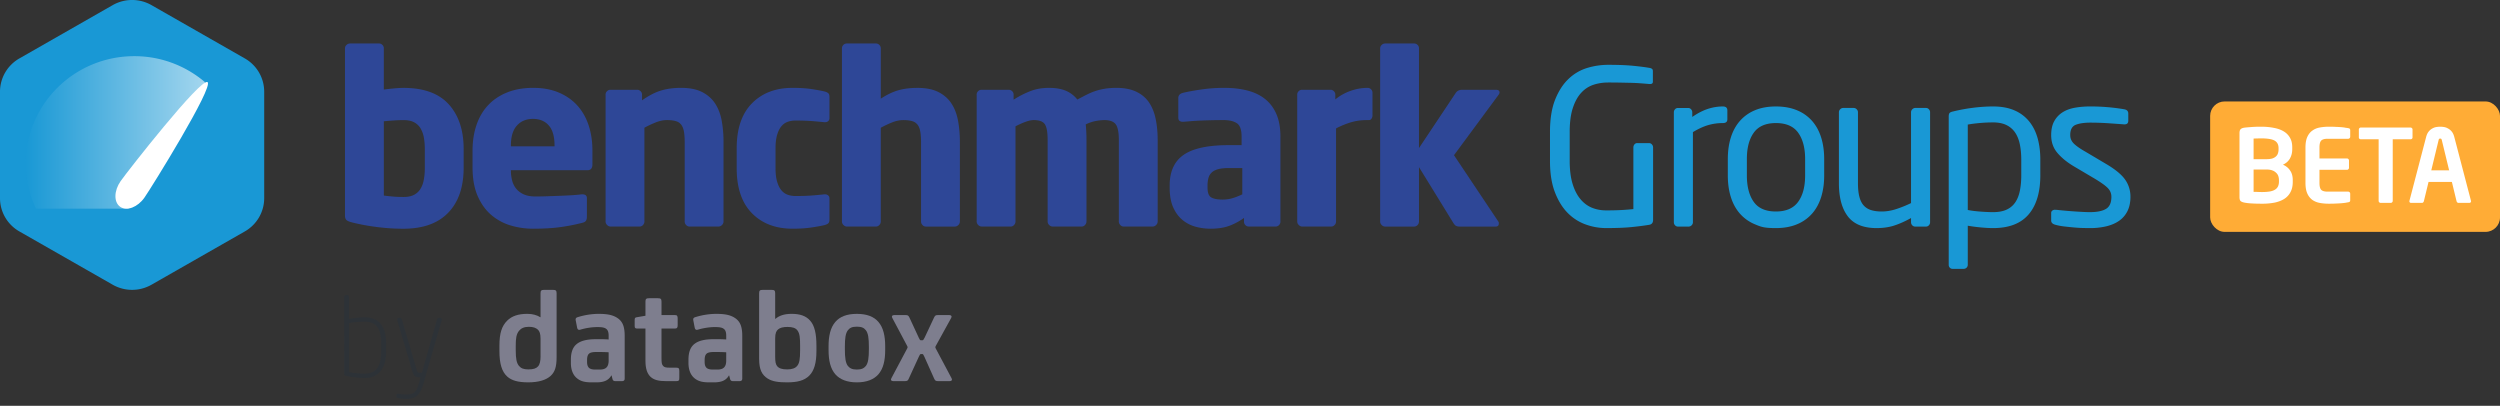 <svg xmlns="http://www.w3.org/2000/svg" width="345" height="56" fill="none" viewBox="0 0 345 56"><rect x="0" y="0" width="345" height="56" fill="#333333" stroke="none"/><g clip-path="url(#a)"><path fill="#2E4797" d="M63.985 23.13q.001 4.02-2.134 6.227-2.133 2.206-6.17 2.207a28.5 28.5 0 0 1-3.77-.248 29 29 0 0 1-3.277-.609q-.66-.165-.843-.362-.182-.198-.182-.594V6.66q0-.264.215-.462a.7.7 0 0 1 .48-.197h4.003q.265 0 .463.197a.63.63 0 0 1 .198.462v5.699q.727-.099 1.473-.164.744-.067 1.24-.066 4.2 0 6.253 2.273 2.05 2.273 2.051 6.16v2.57Zm-5.36-2.549q0-.855-.132-1.592a3.7 3.7 0 0 0-.462-1.282 2.26 2.26 0 0 0-.894-.837q-.563-.296-1.456-.296-.596 0-1.356.05-.762.05-1.357.115v10.246q.464.066 1.175.132.711.065 1.538.065.893 0 1.456-.295.562-.296.894-.838.33-.542.462-1.28a9.3 9.3 0 0 0 .133-1.626V20.58Z"/><path fill="#2E4797" d="M81.753 22.7q0 .79-.696.79H70.504v.065q0 .686.166 1.34.165.652.562 1.141.397.49 1.042.784t1.638.293q.795 0 1.687-.033.892-.03 1.77-.066.876-.031 1.638-.081.76-.05 1.257-.116h.099q.628 0 .628.529v2.522q0 .399-.132.598t-.562.298a27 27 0 0 1-3.11.597q-1.522.2-3.673.2a10.7 10.7 0 0 1-2.977-.428 7.3 7.3 0 0 1-2.68-1.417q-1.191-.988-1.918-2.62-.728-1.629-.728-4.002v-2.306q0-1.976.562-3.59t1.638-2.734q1.075-1.12 2.63-1.73t3.54-.609q2.017 0 3.556.658 1.538.66 2.564 1.812 1.026 1.154 1.539 2.735t.513 3.458zm-5.227-2.636q-.001-1.845-.794-2.75-.795-.907-2.184-.907t-2.217.923q-.827.922-.827 2.734v.132h6.022z"/><path fill="#2E4797" d="M99.632 31.05a.67.67 0 0 1-.48.214H95.15a.62.62 0 0 1-.464-.213.69.69 0 0 1-.198-.477V19.63q0-.855-.1-1.446-.099-.592-.363-.953a1.4 1.4 0 0 0-.745-.51q-.48-.147-1.24-.148-.728 0-1.49.296-.76.296-1.62.755v12.951a.69.69 0 0 1-.199.477.61.61 0 0 1-.463.213h-4.003a.66.66 0 0 1-.48-.214.66.66 0 0 1-.215-.477V13.047q0-.264.199-.461a.64.64 0 0 1 .463-.198h3.705q.265 0 .464.2a.64.64 0 0 1 .198.464v.798q1.356-.962 2.58-1.343 1.224-.382 2.813-.382 1.785 0 2.927.592 1.141.594 1.787 1.598t.893 2.372a16.3 16.3 0 0 1 .248 2.916v10.97a.66.66 0 0 1-.215.477"/><path fill="#2E4797" d="M114.302 30.82q-.166.147-.529.247-.696.165-1.803.329-1.11.165-2.597.165-3.508 0-5.608-2.141-2.101-2.142-2.101-6.194v-2.767q0-4.052 2.101-6.193t5.608-2.141q1.488 0 2.597.164 1.107.165 1.803.33.363.099.529.247.165.148.165.51v2.932a.5.5 0 0 1-.182.412.68.68 0 0 1-.446.148h-.066a64 64 0 0 0-1.771-.164 30 30 0 0 0-2.265-.067q-.563 0-1.06.182-.495.181-.86.626-.363.444-.579 1.186-.215.74-.215 1.828v2.767q0 1.088.215 1.829.216.741.579 1.185.365.446.86.626.497.182 1.06.182a31 31 0 0 0 2.265-.066 64 64 0 0 0 1.771-.165h.066q.264 0 .446.148.182.15.182.412v2.932q0 .363-.165.51Z"/><path fill="#2E4797" d="M132.249 31.053a.67.67 0 0 1-.48.214h-4.003a.61.61 0 0 1-.463-.213.69.69 0 0 1-.198-.477V19.63q0-.854-.1-1.446-.099-.59-.364-.952a1.4 1.4 0 0 0-.744-.51q-.48-.149-1.24-.149-.729 0-1.49.297-.76.296-1.62.755v12.95a.68.68 0 0 1-.199.477.61.61 0 0 1-.463.214h-4.003a.66.66 0 0 1-.479-.214.66.66 0 0 1-.215-.478V6.66q0-.264.198-.462a.64.64 0 0 1 .463-.197h4.036a.64.64 0 0 1 .463.198.63.63 0 0 1 .199.462v6.96q1.256-.829 2.414-1.16 1.159-.332 2.648-.332 1.785 0 2.927.592 1.142.593 1.787 1.598.645 1.004.893 2.372t.248 2.915v10.97a.66.66 0 0 1-.215.478Z"/><path fill="#2E4797" d="M159.544 31.05a.67.67 0 0 1-.48.214h-4.003a.61.61 0 0 1-.463-.215.7.7 0 0 1-.199-.478V19.312q0-1.584-.43-2.162t-1.588-.578a7 7 0 0 0-1.108.115 5.5 5.5 0 0 0-1.439.48q.099.99.099 2.145v11.26a.69.69 0 0 1-.199.477.61.61 0 0 1-.463.215h-4.002a.66.66 0 0 1-.481-.215.66.66 0 0 1-.215-.478V19.312q0-1.584-.38-2.162-.381-.578-1.538-.578-.464 0-1.109.231t-1.406.627v13.141a.7.7 0 0 1-.198.478.61.61 0 0 1-.463.215h-4.003a.66.66 0 0 1-.48-.214.66.66 0 0 1-.215-.477V13.047a.63.63 0 0 1 .199-.461.63.63 0 0 1 .462-.198h3.772q.265 0 .463.196a.62.62 0 0 1 .199.457v.718a13 13 0 0 1 2.249-1.16q1.19-.474 2.647-.474 1.324 0 2.266.378a4.03 4.03 0 0 1 1.638 1.236q.728-.396 1.356-.708.628-.314 1.257-.511t1.307-.297q.678-.098 1.472-.098 1.62 0 2.73.527 1.108.527 1.753 1.466.645.938.926 2.273.281 1.334.282 2.948v11.234a.66.66 0 0 1-.215.477"/><path fill="#2E4797" d="M176.698 30.605a.63.63 0 0 1-.198.462.64.64 0 0 1-.464.197h-3.705a.64.64 0 0 1-.463-.197.63.63 0 0 1-.198-.462v-.526q-.96.69-2.035 1.086t-2.564.396a7.9 7.9 0 0 1-2.101-.28 4.8 4.8 0 0 1-1.803-.94q-.794-.657-1.273-1.745-.48-1.087-.48-2.701v-.297q0-2.898 1.935-4.233t6.204-1.334h1.786v-1.186q0-1.417-.662-1.845-.661-.428-1.82-.428a80 80 0 0 0-3.159.065q-.744.034-1.34.083l-.992.082h-.166a.67.67 0 0 1-.43-.131q-.165-.132-.165-.462v-2.668q0-.56.629-.724.925-.231 2.497-.462a22 22 0 0 1 3.226-.23q1.786 0 3.225.378 1.44.38 2.432 1.187.993.807 1.539 2.075t.545 3.08zm-5.26-7.412h-1.885q-.862 0-1.423.149-.563.147-.893.445a1.57 1.57 0 0 0-.464.757 3.8 3.8 0 0 0-.132 1.054v.297q0 1.054.513 1.35.512.297 1.571.297.76 0 1.439-.215a9 9 0 0 0 1.274-.51z"/><path fill="#2E4797" d="M189.271 16.373a.41.41 0 0 1-.364.199h-.264q-1.225 0-2.284.329-1.059.328-1.984.822v12.851a.68.68 0 0 1-.199.477.61.61 0 0 1-.463.213h-4.003a.66.66 0 0 1-.479-.214.66.66 0 0 1-.215-.477V13.047a.63.63 0 0 1 .198-.461.63.63 0 0 1 .463-.198h3.937q.264 0 .463.2a.64.64 0 0 1 .198.464v.666a6.9 6.9 0 0 1 2.101-1.178 7.1 7.1 0 0 1 2.366-.415q.264 0 .463.199a.64.64 0 0 1 .198.464v3.154a.77.77 0 0 1-.132.43Z"/><path fill="#2E4797" d="M206.936 12.754q0 .165-.132.329l-6.154 8.334 6.121 9.158q.066.066.066.264 0 .428-.43.428h-4.995q-.266 0-.447-.082-.182-.082-.381-.38l-4.763-7.74v7.51a.69.69 0 0 1-.199.478.61.61 0 0 1-.463.214h-4.004a.66.66 0 0 1-.479-.214.66.66 0 0 1-.215-.478V6.66q0-.264.215-.462a.7.7 0 0 1 .479-.197h4.004q.264 0 .463.197a.63.63 0 0 1 .199.462v13.77l5.028-7.544q.2-.296.43-.396a1.1 1.1 0 0 1 .431-.098h4.73q.496 0 .496.363Z"/><path fill="#1998D5" d="M227.588 31.024q-1.106.18-2.466.316-1.36.135-3.482.136a8.3 8.3 0 0 1-2.795-.491 6.6 6.6 0 0 1-2.481-1.578q-1.091-1.086-1.778-2.857-.688-1.77-.688-4.33v-3.99q0-2.707.717-4.494t1.854-2.857a6.4 6.4 0 0 1 2.57-1.504 10 10 0 0 1 2.869-.43q2.093 0 3.453.133 1.36.135 2.227.283.209.03.358.119.15.09.15.327v1.488q0 .299-.389.298h-.119q-.658-.06-1.271-.104t-1.27-.06l-1.42-.03a94 94 0 0 0-1.719-.014q-1.046 0-2.002.312a3.97 3.97 0 0 0-1.689 1.1q-.732.787-1.166 2.109t-.433 3.313V22.2q0 1.843.389 3.135.388 1.293 1.076 2.124.687.833 1.599 1.204.91.37 1.958.371 1.375 0 2.301-.06a32 32 0 0 0 1.465-.119v-8.512q0-.237.149-.416a.48.48 0 0 1 .389-.179h1.614q.239 0 .403.179a.6.6 0 0 1 .165.416v10.018q0 .571-.538.662Z"/><path fill="#1998D5" d="M237.748 16.983a7.2 7.2 0 0 0-2.019.282q-.97.282-2.106.965v12.445a.57.57 0 0 1-.18.416.58.58 0 0 1-.418.178h-1.465a.53.53 0 0 1-.404-.179.6.6 0 0 1-.164-.416V15.495q0-.24.164-.417a.53.53 0 0 1 .404-.178h1.405q.239 0 .403.18a.62.62 0 0 1 .165.424v.634q1.135-.783 2.167-1.115a6.7 6.7 0 0 1 2.048-.332q.627 0 .627.543v1.236q0 .513-.627.513"/><path fill="#1998D5" d="M251.738 24.215q0 1.638-.418 2.976-.418 1.341-1.255 2.292a5.6 5.6 0 0 1-2.093 1.474q-1.255.52-2.899.52c-1.644 0-2.058-.173-2.884-.52a5.6 5.6 0 0 1-2.078-1.474q-.837-.951-1.255-2.292-.418-1.338-.418-2.976v-2.262q0-1.636.418-2.976.418-1.339 1.255-2.292a5.6 5.6 0 0 1 2.078-1.473q1.24-.52 2.884-.52t2.899.52a5.6 5.6 0 0 1 2.093 1.473q.837.954 1.255 2.292.418 1.34.418 2.976zm-2.63-2.262q0-2.291-.956-3.631-.958-1.34-3.079-1.339-2.092 0-3.049 1.325t-.956 3.645v2.262q0 2.292.942 3.631.94 1.34 3.063 1.34 2.092 0 3.064-1.325.97-1.324.971-3.646z"/><path fill="#1998D5" d="M266.188 31.09a.53.53 0 0 1-.403.178h-1.495a.52.52 0 0 1-.403-.182.6.6 0 0 1-.164-.423v-.574q-1.255.694-2.332 1.04t-2.421.347q-2.721 0-3.96-1.607-1.24-1.608-1.24-4.584v-9.791a.57.57 0 0 1 .178-.417q.18-.18.419-.179h1.434q.24 0 .419.178.18.179.179.416v9.772q0 1.129.195 1.886.193.757.598 1.203.403.446 1.016.638.612.194 1.479.194.957 0 1.973-.327a16 16 0 0 0 2.063-.832V15.492q0-.237.179-.416a.57.57 0 0 1 .418-.178h1.465q.239 0 .403.18a.6.6 0 0 1 .165.416v15.178q0 .24-.165.417Z"/><path fill="#1998D5" d="M281.565 24.186q0 3.512-1.614 5.401-1.614 1.89-4.902 1.89-.688 0-1.659-.088a24 24 0 0 1-1.838-.24v5.389a.55.55 0 0 1-.164.4.56.56 0 0 1-.404.164h-1.525a.5.5 0 0 1-.388-.163.57.57 0 0 1-.149-.401V16.06q0-.296.104-.446t.524-.238a24 24 0 0 1 2.659-.492 22 22 0 0 1 2.84-.193q1.674 0 2.899.521a5.3 5.3 0 0 1 2.033 1.488q.807.968 1.196 2.322.387 1.355.388 3.02zm-2.63-2.144q0-1.16-.195-2.113-.194-.952-.642-1.621a3.05 3.05 0 0 0-1.196-1.042q-.747-.373-1.853-.373-.957 0-1.913.09t-1.584.208v11.786q.747.15 1.764.223 1.016.075 1.733.075 1.106 0 1.853-.342a2.86 2.86 0 0 0 1.196-.997q.448-.655.642-1.608.195-.952.195-2.142z"/><path fill="#1998D5" d="M294.002 27.162q0 1.131-.404 1.95a3.5 3.5 0 0 1-1.135 1.339q-.733.52-1.764.773a9.6 9.6 0 0 1-2.286.253q-.42 0-1.002-.015t-1.225-.074-1.3-.134a8 8 0 0 1-1.196-.223q-.627-.149-.628-.595v-1.042q0-.208.15-.328a.6.6 0 0 1 .389-.118h.119a62 62 0 0 0 3.706.297q.568.03.987.03 1.464 0 2.211-.447.748-.445.748-1.666 0-.685-.478-1.191-.48-.505-1.764-1.28l-3.019-1.786q-1.375-.832-2.212-1.83-.837-.997-.837-2.425 0-1.162.419-1.92a3.36 3.36 0 0 1 1.135-1.22q.718-.462 1.705-.64.986-.18 2.151-.179a27.7 27.7 0 0 1 4.664.387q.566.09.567.595v.982q0 .507-.508.507h-.09q-.777-.06-2.077-.15a38 38 0 0 0-2.556-.089q-1.254 0-2.017.298t-.762 1.429q0 .684.508 1.175.507.492 1.554 1.087l2.959 1.755q1.853 1.103 2.571 2.144a4.05 4.05 0 0 1 .717 2.35Z"/><path fill="#1998D5" d="M36.46 27.349V12.652a5.29 5.29 0 0 0-2.68-4.593L20.91.71a5.41 5.41 0 0 0-5.362 0L2.681 8.06A5.29 5.29 0 0 0 0 12.652v14.697a5.29 5.29 0 0 0 2.68 4.592l12.87 7.348a5.41 5.41 0 0 0 5.361 0l12.869-7.348a5.29 5.29 0 0 0 2.68-4.592"/><path fill="url(#b)" d="M28.302 11.352a15 15 0 0 0-9.769-3.602c-8.27 0-14.974 6.631-14.974 14.81 0 2.232.513 4.34 1.406 6.237h12.78z" opacity=".6"/><path fill="#fff" d="M19.944 27.255c-.936 1.338-2.433 1.918-3.344 1.294-.91-.623-.891-2.213.045-3.551.935-1.338 11.08-14.287 11.992-13.664.91.623-7.757 14.582-8.693 15.92Z"/><path fill="#7E7E8E" d="M76.81 49.304c0 1.34-.242 2.047-.838 2.586-.613.54-1.618.875-3.07.875-1.433 0-2.288-.26-2.884-.782-.762-.67-1.097-1.804-1.097-3.535v-.763c0-1.712.335-2.699 1.06-3.424.65-.651 1.545-.95 2.81-.95.706 0 1.34.187 1.768.466h.036v-3.311c0-.373.111-.466.521-.466h1.174c.408 0 .52.093.52.466zm-2.215-2.55c0-.744-.148-1.06-.37-1.264-.262-.243-.634-.391-1.248-.391-.651 0-1.06.204-1.34.539-.39.465-.465 1.06-.465 2.103v.577c0 1.19.112 1.767.447 2.177.278.335.65.483 1.283.483.726 0 1.08-.13 1.34-.409.26-.28.353-.744.353-1.377z"/><path fill="#7E7E8E" d="M84.364 51.816c-.354.614-.93.949-2.047.949h-.688c-.968 0-1.545-.168-2.047-.596-.54-.465-.8-1.19-.8-2.084v-.428c0-1.004.241-1.712.781-2.159.577-.483 1.452-.688 2.717-.688h.67c.335 0 .725.019 1.042.038v-.503c0-.484-.094-.763-.317-.949-.26-.205-.613-.26-1.283-.26a8.5 8.5 0 0 0-2.288.353c-.299.093-.41-.037-.466-.297l-.168-.875c-.073-.316-.036-.465.28-.558a10 10 0 0 1 2.81-.447c1.32 0 2.046.168 2.679.596.67.465.967 1.135.967 2.456v5.88c0 .242-.13.353-.39.353h-.856c-.28 0-.391-.093-.447-.335l-.111-.446zm-.372-3.201a19 19 0 0 0-1.079-.037h-.65c-.43 0-.783.056-.97.223-.204.168-.278.484-.278.912v.223c0 .41.093.67.279.838.148.13.41.223.82.223h.669c.856 0 1.21-.39 1.21-1.247z"/><path fill="#7E7E8E" d="M91.287 43.48h1.842c.316 0 .39.111.39.483v.912c0 .316-.074.465-.39.465h-1.842v4.056c0 .67.036.893.223 1.099.167.186.372.241.874.241h.911c.392 0 .448.112.448.484v.912c0 .354-.037.465-.448.465h-1.34c-1.078 0-1.71-.167-2.176-.595-.483-.447-.706-1.172-.706-2.233V45.34h-1.117c-.279 0-.372-.074-.372-.354v-.818c0-.298.074-.353.297-.39l1.192-.205v-1.954c0-.372.11-.465.52-.465h1.173c.409 0 .52.093.52.465v1.86Z"/><path fill="#7E7E8E" d="M100.591 51.816c-.355.614-.931.949-2.048.949h-.688c-.968 0-1.544-.168-2.047-.596-.54-.465-.8-1.19-.8-2.084v-.428c0-1.004.242-1.712.782-2.159.576-.483 1.45-.688 2.716-.688h.67c.334 0 .725.019 1.042.038v-.503c0-.484-.093-.763-.317-.949-.26-.205-.614-.26-1.283-.26-.67 0-1.546.13-2.29.353-.297.093-.408-.037-.465-.297l-.167-.875c-.075-.316-.037-.465.28-.558a10 10 0 0 1 2.81-.447c1.32 0 2.046.168 2.678.596.67.465.968 1.135.968 2.456v5.88c0 .242-.131.353-.39.353h-.857c-.279 0-.391-.093-.446-.335l-.112-.446zm-.373-3.201a19 19 0 0 0-1.08-.037h-.65c-.429 0-.782.056-.968.223-.204.168-.28.484-.28.912v.223c0 .41.093.67.28.838.148.13.41.223.818.223h.67c.856 0 1.21-.39 1.21-1.247z"/><path fill="#7E7E8E" d="M106.974 44.001h.036c.52-.447 1.228-.69 2.232-.69 1.154 0 1.992.28 2.568.95.614.688.857 1.842.857 3.424v.781c0 1.62-.317 2.698-.987 3.369-.688.688-1.637.93-3.07.93-1.191 0-2.028-.112-2.698-.54-.725-.484-1.153-1.154-1.153-2.698v-9.061c0-.373.112-.466.52-.466h1.172c.41 0 .523.093.523.466zm3.441 3.758c0-1.08-.037-1.693-.353-2.14-.261-.372-.726-.502-1.377-.502-.615 0-1.042.112-1.303.335-.242.205-.408.502-.408 1.246v2.512c0 .745.073 1.043.259 1.303.261.317.652.465 1.396.465.688 0 1.135-.167 1.395-.502.279-.353.391-.837.391-2.14z"/><path fill="#7E7E8E" d="M121.207 44.41c.689.782.949 1.954.949 3.349v.559c0 1.432-.26 2.568-.949 3.349-.614.688-1.581 1.098-2.959 1.098-1.376 0-2.344-.41-2.958-1.098-.689-.782-.949-1.917-.949-3.35v-.558c0-1.395.26-2.568.949-3.35.614-.707 1.562-1.097 2.958-1.097s2.345.39 2.959 1.097Zm-1.712 6.085c.317-.41.409-1.136.409-2.27v-.391c0-1.136-.092-1.843-.409-2.252-.261-.335-.577-.502-1.247-.502-.669 0-.986.167-1.246.502-.316.41-.409 1.116-.409 2.252v.39c0 1.136.093 1.861.409 2.27.26.317.577.503 1.246.503.67 0 .986-.186 1.247-.502"/><path fill="#7E7E8E" d="M131.312 52.188c.111.204.092.409-.318.409h-1.487c-.39 0-.448-.056-.596-.353l-1.339-2.996c-.13-.28-.187-.391-.28-.391h-.222c-.094 0-.168.149-.28.39l-1.376 2.997c-.131.297-.205.353-.596.353h-1.488c-.409 0-.429-.205-.317-.41l2.176-4.093c.076-.13.076-.223 0-.353l-2.046-3.852c-.111-.205-.093-.41.316-.41h1.452c.391 0 .447.056.595.354l1.284 2.772c.112.224.167.354.28.354h.222c.113 0 .186-.13.299-.354l1.302-2.772c.149-.298.205-.354.595-.354h1.452c.409 0 .428.206.316.41l-2.122 3.852c-.075.13-.075.223 0 .353z"/><path fill="#2D3237" d="M53.289 48.447q0 .825-.168 1.505a3.3 3.3 0 0 1-.535 1.176q-.367.495-.931.763-.565.267-1.36.268-.656 0-1.36-.092-.702-.091-1.206-.198-.137-.03-.183-.092-.046-.06-.046-.199V41.01q0-.122.069-.206a.23.23 0 0 1 .19-.084h.154a.23.23 0 0 1 .19.084.32.32 0 0 1 .07.206v3.009q.228-.045.503-.092a12 12 0 0 1 1.123-.122 9 9 0 0 1 .496-.015q2.994 0 2.994 3.65zm-.672-1.008q0-1.527-.527-2.29-.528-.764-1.795-.764-.229 0-.504.015t-.565.038a10 10 0 0 0-.565.061 7 7 0 0 0-.489.084v6.781a13 13 0 0 0 2.123.2q1.283 0 1.802-.818.52-.817.52-2.299z"/><path fill="#2D3237" d="M58.436 52.922a6.5 6.5 0 0 1-.39 1.024 2 2 0 0 1-.496.656 1.7 1.7 0 0 1-.672.344q-.382.1-.916.1a4 4 0 0 1-.497-.031q-.237-.03-.45-.061a2 2 0 0 1-.222-.062q-.084-.03-.084-.152v-.168q0-.138.069-.191.069-.054.252-.023.168.03.489.061.32.03.504.03.412 0 .695-.076a1.2 1.2 0 0 0 .488-.26q.207-.183.352-.503.144-.322.282-.825l.199-.718h-.214q-.352 0-.558-.153-.206-.152-.374-.702l-2.062-6.98a.35.35 0 0 1 .008-.26q.053-.106.237-.107h.137q.122 0 .168.07.045.067.077.144l2.061 7.026q.076.245.169.29a.4.4 0 0 0 .183.046h.351l2.093-7.377a.6.6 0 0 1 .076-.138q.046-.06.198-.06h.138q.183 0 .221.114a.44.44 0 0 1-.007.267z"/><rect width="40" height="18" x="305" y="14" fill="#FFAC36" rx="2"/><path fill="#fff" d="M316.4 25.088q0 .84-.308 1.414a2.4 2.4 0 0 1-.854.938q-.546.35-1.33.518a9 9 0 0 1-1.764.154q-.854 0-1.484-.042a7 7 0 0 1-.938-.112q-.35-.07-.518-.21-.154-.154-.154-.546v-8.82q0-.378.14-.532.154-.168.49-.224.28-.042.896-.084.616-.056 1.442-.056.952 0 1.736.154.798.14 1.372.476t.882.882q.322.532.322 1.33v.28q0 .7-.322 1.274a2 2 0 0 1-.966.84q.644.28.994.812.364.518.364 1.316zm-1.96-4.648q0-.727-.546-1.036-.532-.308-1.876-.308-.252 0-.532.014-.266 0-.49.014v2.842h1.778q.49 0 .812-.098.322-.112.504-.294a.9.9 0 0 0 .266-.42q.084-.252.084-.518zm.056 4.438q0-.294-.084-.56a1.06 1.06 0 0 0-.294-.462 1.4 1.4 0 0 0-.532-.336q-.322-.126-.812-.126h-1.778v3.08q.252 0 .588.014t.56.014q.672 0 1.12-.084t.714-.266a1 1 0 0 0 .392-.448q.126-.28.126-.644zm9.833 2.744q0 .154-.07.21-.055.056-.21.084a13 13 0 0 0-.378.07 12 12 0 0 1-1.232.098q-.42.028-1.05.028-.686 0-1.274-.112a2.6 2.6 0 0 1-1.022-.42 2.2 2.2 0 0 1-.686-.882q-.252-.56-.252-1.456v-4.886q0-.896.252-1.456t.686-.868q.435-.323 1.022-.434a7 7 0 0 1 1.274-.112q.63 0 1.05.028.435.014.728.042.309.028.504.07.21.028.378.056.155.029.21.084.07.055.07.21v.896q0 .112-.084.196a.27.27 0 0 1-.196.084h-2.856q-.615 0-.868.252-.238.252-.238.952v1.512h3.794q.112 0 .196.084a.27.27 0 0 1 .084.196v1.008q0 .112-.084.196a.27.27 0 0 1-.196.084h-3.794v1.806q0 .7.238.952.252.252.868.252h2.856q.112 0 .196.084a.27.27 0 0 1 .084.196zm8.599-8.652a.23.23 0 0 1-.084.182.3.3 0 0 1-.196.07h-2.45v8.498q0 .112-.084.196a.27.27 0 0 1-.196.084h-1.386a.27.27 0 0 1-.196-.084.27.27 0 0 1-.084-.196v-8.498h-2.45a.3.3 0 0 1-.196-.07.23.23 0 0 1-.084-.182v-1.106q0-.112.084-.182a.27.27 0 0 1 .196-.084h6.846q.112 0 .196.084a.23.23 0 0 1 .084.182zm8.077 8.792a.25.25 0 0 1-.07.182.3.3 0 0 1-.182.056h-1.484a.23.23 0 0 1-.168-.07.4.4 0 0 1-.098-.168l-.644-2.66h-3.22l-.644 2.66a.4.4 0 0 1-.098.168.23.23 0 0 1-.168.07h-1.484a.28.28 0 0 1-.182-.056.25.25 0 0 1-.07-.182v-.028a.06.06 0 0 0 .014-.042l2.296-8.778q.126-.49.364-.77a1.7 1.7 0 0 1 .504-.42q.28-.154.56-.196.294-.042.518-.042t.504.042q.293.042.56.196.28.14.518.42.237.28.364.77l2.296 8.778v.042q.014.015.014.028m-4.032-8.414q-.028-.126-.07-.168-.043-.056-.154-.056-.112 0-.154.056-.043.042-.07.168l-1.008 4.158h2.464z"/></g><defs><linearGradient id="b" x1="28.302" x2="3.559" y1="18.273" y2="18.273" gradientUnits="userSpaceOnUse"><stop stop-color="#fff"/><stop offset="1" stop-color="#1998D5"/></linearGradient><clipPath id="a"><path fill="#fff" d="M0 0h345v55H0z"/></clipPath></defs></svg>